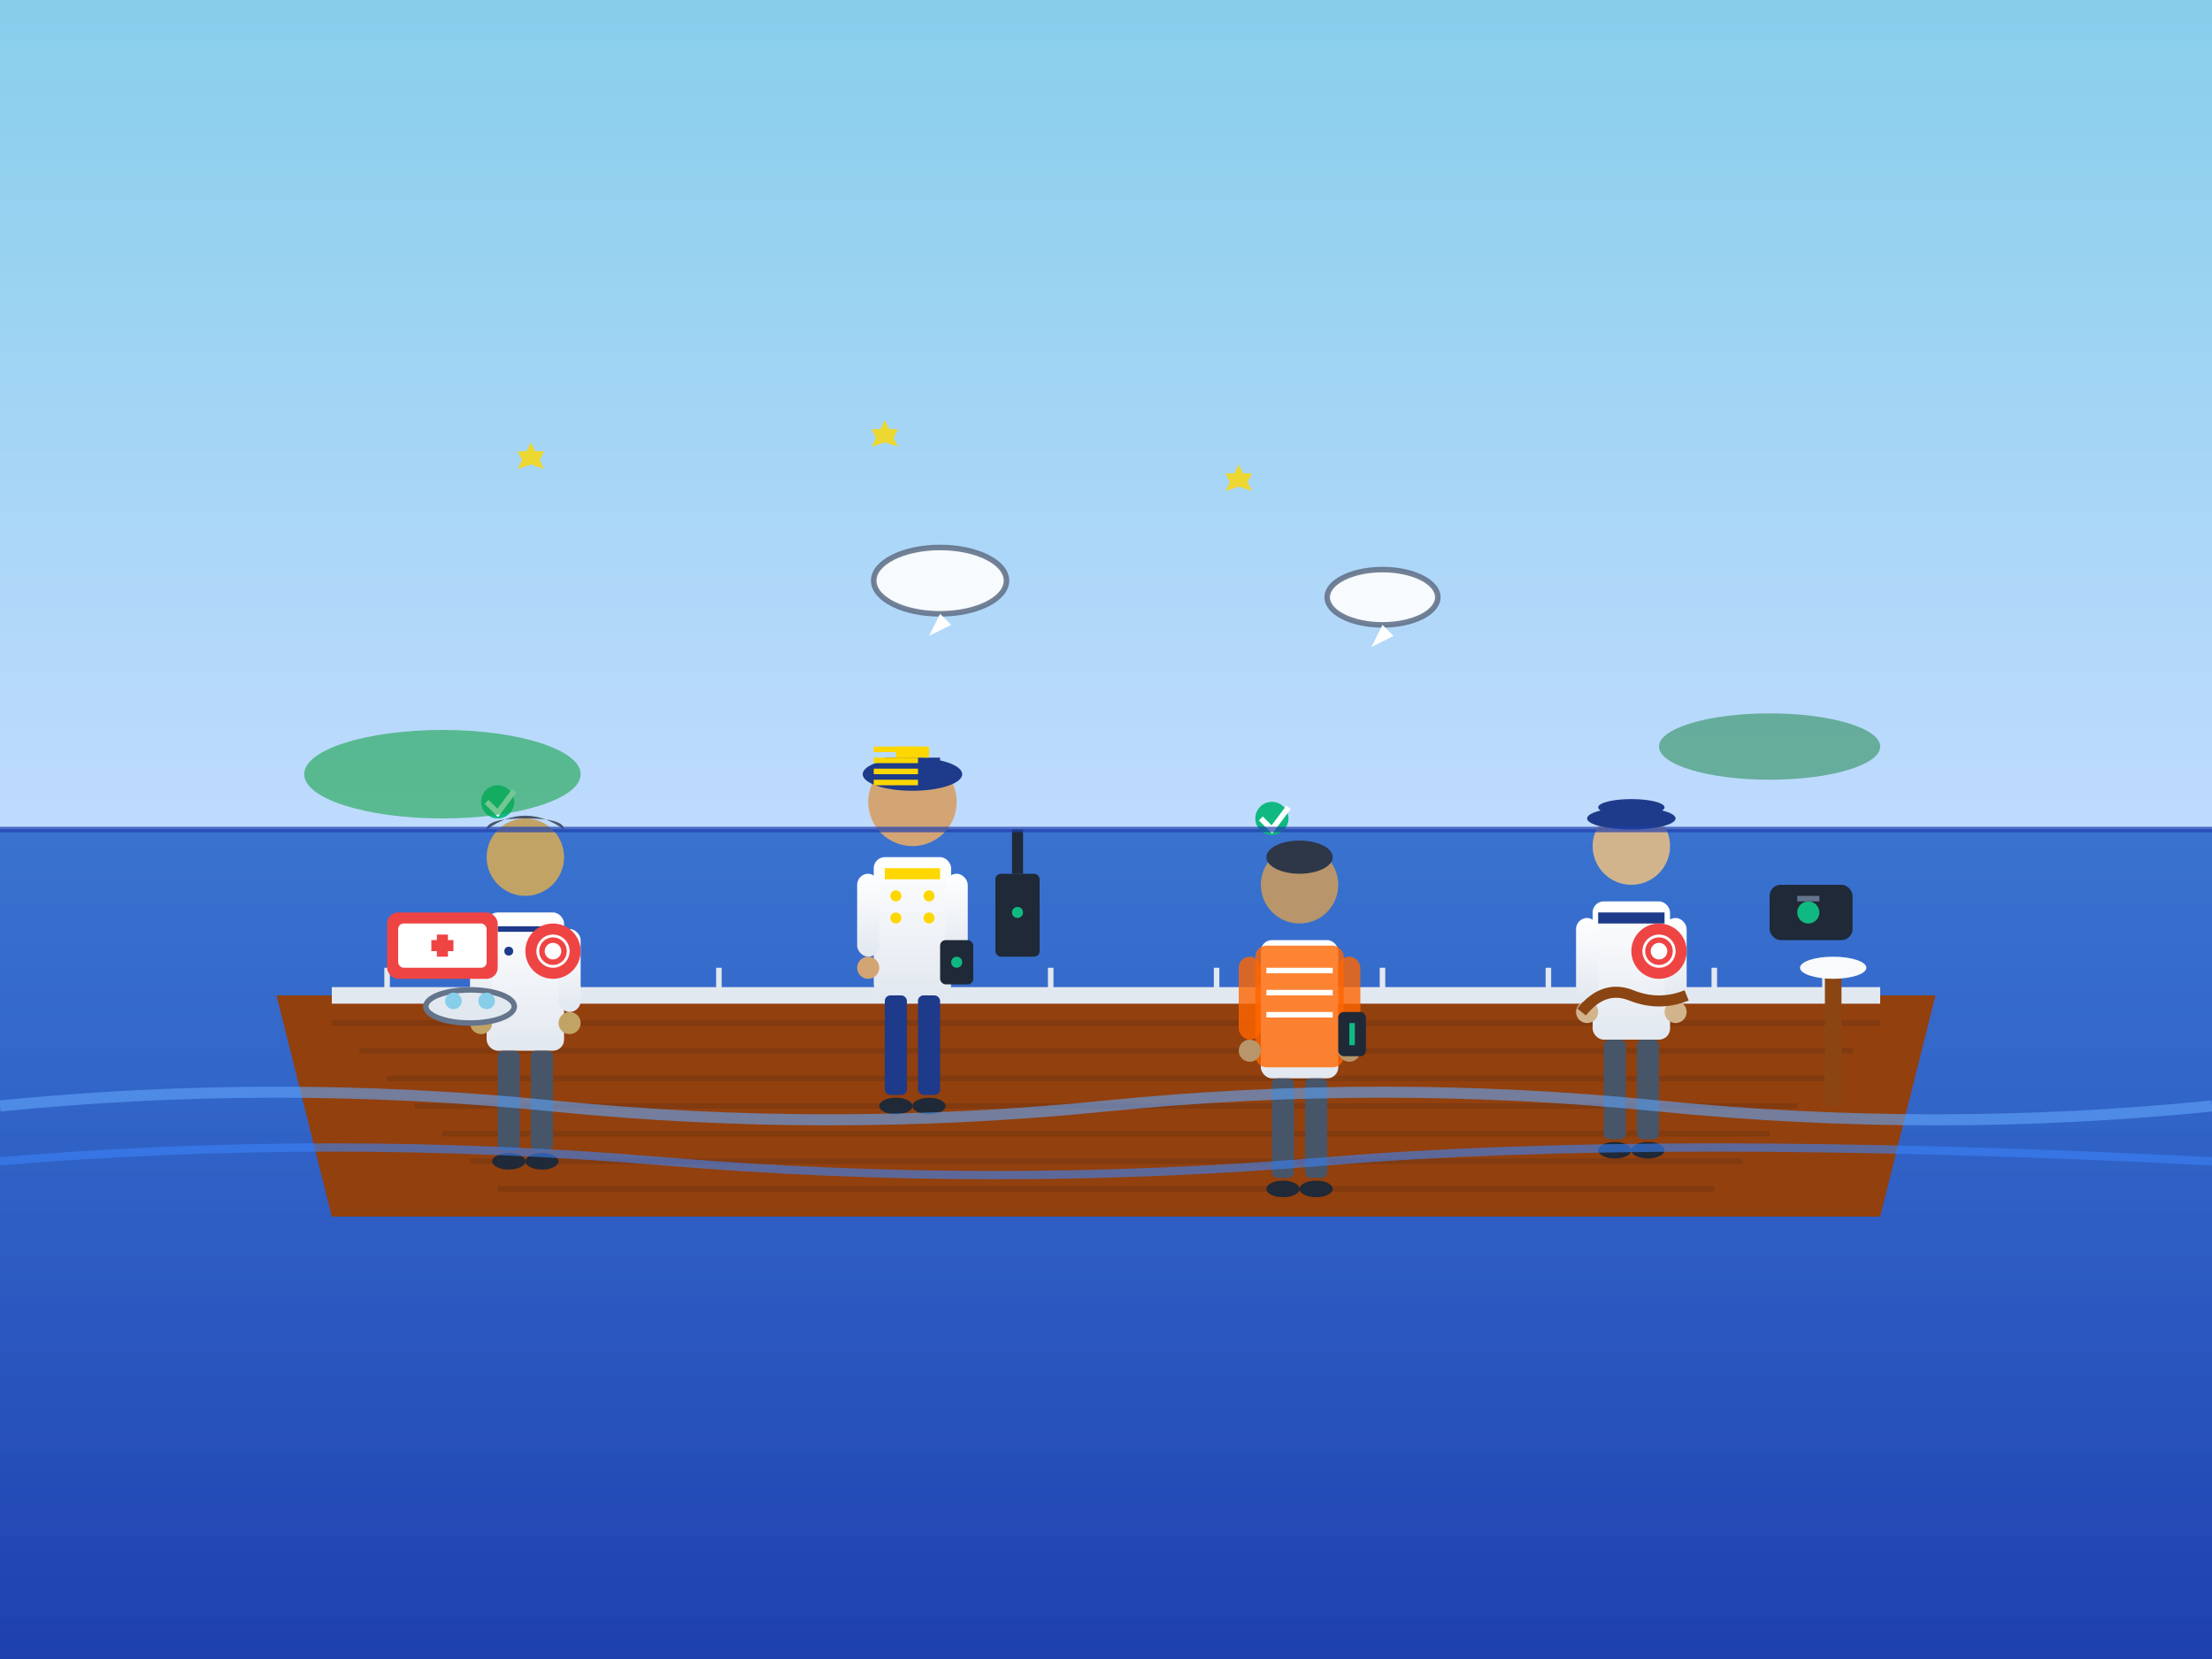 <svg width="400" height="300" viewBox="0 0 400 300" fill="none" xmlns="http://www.w3.org/2000/svg">
  <rect x="0" y="0" width="400" height="300" fill="#333333" stroke="none"/>
  <defs>
    <linearGradient id="skyGradient" x1="0%" y1="0%" x2="0%" y2="100%">
      <stop offset="0%" style="stop-color:#87ceeb;stop-opacity:1" />
      <stop offset="100%" style="stop-color:#bfdbfe;stop-opacity:1" />
    </linearGradient>
    <linearGradient id="waterGradient" x1="0%" y1="0%" x2="0%" y2="100%">
      <stop offset="0%" style="stop-color:#3b82f6;stop-opacity:0.8" />
      <stop offset="100%" style="stop-color:#1e40af;stop-opacity:1" />
    </linearGradient>
    <linearGradient id="uniformGradient" x1="0%" y1="0%" x2="0%" y2="100%">
      <stop offset="0%" style="stop-color:#ffffff;stop-opacity:1" />
      <stop offset="100%" style="stop-color:#e2e8f0;stop-opacity:1" />
    </linearGradient>
  </defs>
  
  <!-- Background -->
  <rect width="400" height="150" fill="url(#skyGradient)"/>
  <rect y="150" width="400" height="150" fill="url(#waterGradient)"/>
  
  <!-- Yacht Deck -->
  <path d="M50 180 L350 180 L340 220 L60 220 Z" fill="#92400e"/>
  
  <!-- Deck Details -->
  <g stroke="#78350f" stroke-width="1" opacity="0.6">
    <line x1="60" y1="185" x2="340" y2="185"/>
    <line x1="65" y1="190" x2="335" y2="190"/>
    <line x1="70" y1="195" x2="330" y2="195"/>
    <line x1="75" y1="200" x2="325" y2="200"/>
    <line x1="80" y1="205" x2="320" y2="205"/>
    <line x1="85" y1="210" x2="315" y2="210"/>
    <line x1="90" y1="215" x2="310" y2="215"/>
  </g>
  
  <!-- Yacht Railings -->
  <line x1="60" y1="180" x2="340" y2="180" stroke="#e2e8f0" stroke-width="3"/>
  <g stroke="#e2e8f0" stroke-width="1">
    <line x1="70" y1="180" x2="70" y2="175"/>
    <line x1="100" y1="180" x2="100" y2="175"/>
    <line x1="130" y1="180" x2="130" y2="175"/>
    <line x1="160" y1="180" x2="160" y2="175"/>
    <line x1="190" y1="180" x2="190" y2="175"/>
    <line x1="220" y1="180" x2="220" y2="175"/>
    <line x1="250" y1="180" x2="250" y2="175"/>
    <line x1="280" y1="180" x2="280" y2="175"/>
    <line x1="310" y1="180" x2="310" y2="175"/>
    <line x1="330" y1="180" x2="330" y2="175"/>
  </g>
  
  <!-- Captain - Professional and Experienced -->
  <g transform="translate(150, 120)">
    <!-- Captain's Body -->
    <rect x="8" y="35" width="14" height="25" fill="url(#uniformGradient)" rx="2"/>
    
    <!-- Captain's Head -->
    <circle cx="15" cy="25" r="8" fill="#d4a574"/>
    
    <!-- Captain's Hat -->
    <ellipse cx="15" cy="20" rx="9" ry="3" fill="#1e3a8a"/>
    <rect x="10" y="17" width="10" height="4" fill="#1e3a8a"/>
    <rect x="12" y="15" width="6" height="2" fill="#ffd700"/>
    
    <!-- Captain's Uniform Details -->
    <rect x="10" y="37" width="10" height="2" fill="#ffd700"/>
    <circle cx="12" cy="42" r="1" fill="#ffd700"/>
    <circle cx="18" cy="42" r="1" fill="#ffd700"/>
    <circle cx="12" cy="46" r="1" fill="#ffd700"/>
    <circle cx="18" cy="46" r="1" fill="#ffd700"/>
    
    <!-- Captain's Arms -->
    <rect x="5" y="38" width="4" height="15" fill="url(#uniformGradient)" rx="2"/>
    <rect x="21" y="38" width="4" height="15" fill="url(#uniformGradient)" rx="2"/>
    
    <!-- Captain's Hands -->
    <circle cx="7" cy="55" r="2" fill="#d4a574"/>
    <circle cx="23" cy="55" r="2" fill="#d4a574"/>
    
    <!-- Captain's Legs -->
    <rect x="10" y="60" width="4" height="18" fill="#1e3a8a" rx="1"/>
    <rect x="16" y="60" width="4" height="18" fill="#1e3a8a" rx="1"/>
    
    <!-- Captain's Shoes -->
    <ellipse cx="12" cy="80" rx="3" ry="1.5" fill="#1f2937"/>
    <ellipse cx="18" cy="80" rx="3" ry="1.5" fill="#1f2937"/>
    
    <!-- Captain holding navigation equipment -->
    <rect x="20" y="50" width="6" height="8" fill="#1f2937" rx="1"/>
    <circle cx="23" cy="54" r="1" fill="#10b981"/>
  </g>
  
  <!-- First Crew Member - Hospitality Staff -->
  <g transform="translate(80, 130)">
    <!-- Crew Body -->
    <rect x="8" y="35" width="14" height="25" fill="url(#uniformGradient)" rx="2"/>
    
    <!-- Crew Head -->
    <circle cx="15" cy="25" r="7" fill="#c2a366"/>
    
    <!-- Hair -->
    <path d="M8 20 Q15 15 22 20 Q22 18 15 18 Q8 18 8 20" fill="#4a5568"/>
    
    <!-- Uniform Details -->
    <line x1="10" y1="38" x2="20" y2="38" stroke="#1e3a8a" stroke-width="1"/>
    <circle cx="12" cy="42" r="0.8" fill="#1e3a8a"/>
    <circle cx="18" cy="42" r="0.8" fill="#1e3a8a"/>
    
    <!-- Arms -->
    <rect x="5" y="38" width="4" height="15" fill="url(#uniformGradient)" rx="2"/>
    <rect x="21" y="38" width="4" height="15" fill="url(#uniformGradient)" rx="2"/>
    
    <!-- Hands -->
    <circle cx="7" cy="55" r="2" fill="#c2a366"/>
    <circle cx="23" cy="55" r="2" fill="#c2a366"/>
    
    <!-- Legs -->
    <rect x="10" y="60" width="4" height="18" fill="#475569" rx="1"/>
    <rect x="16" y="60" width="4" height="18" fill="#475569" rx="1"/>
    
    <!-- Shoes -->
    <ellipse cx="12" cy="80" rx="3" ry="1.5" fill="#1f2937"/>
    <ellipse cx="18" cy="80" rx="3" ry="1.5" fill="#1f2937"/>
    
    <!-- Carrying refreshment tray -->
    <ellipse cx="5" cy="52" rx="8" ry="3" fill="#e2e8f0" stroke="#64748b" stroke-width="1"/>
    <circle cx="2" cy="51" r="1.5" fill="#87ceeb"/>
    <circle cx="8" cy="51" r="1.5" fill="#87ceeb"/>
  </g>
  
  <!-- Second Crew Member - Safety Officer -->
  <g transform="translate(220, 135)">
    <!-- Crew Body -->
    <rect x="8" y="35" width="14" height="25" fill="url(#uniformGradient)" rx="2"/>
    
    <!-- Crew Head -->
    <circle cx="15" cy="25" r="7" fill="#b8956a"/>
    
    <!-- Hair -->
    <ellipse cx="15" cy="20" rx="6" ry="3" fill="#2d3748"/>
    
    <!-- Safety Vest -->
    <rect x="7" y="36" width="16" height="22" fill="#ff6600" opacity="0.8" rx="2"/>
    <rect x="9" y="40" width="12" height="1" fill="white"/>
    <rect x="9" y="44" width="12" height="1" fill="white"/>
    <rect x="9" y="48" width="12" height="1" fill="white"/>
    
    <!-- Arms -->
    <rect x="4" y="38" width="4" height="15" fill="#ff6600" opacity="0.8" rx="2"/>
    <rect x="22" y="38" width="4" height="15" fill="#ff6600" opacity="0.8" rx="2"/>
    
    <!-- Hands -->
    <circle cx="6" cy="55" r="2" fill="#b8956a"/>
    <circle cx="24" cy="55" r="2" fill="#b8956a"/>
    
    <!-- Legs -->
    <rect x="10" y="60" width="4" height="18" fill="#475569" rx="1"/>
    <rect x="16" y="60" width="4" height="18" fill="#475569" rx="1"/>
    
    <!-- Shoes -->
    <ellipse cx="12" cy="80" rx="3" ry="1.5" fill="#1f2937"/>
    <ellipse cx="18" cy="80" rx="3" ry="1.5" fill="#1f2937"/>
    
    <!-- Safety Equipment -->
    <rect x="22" y="48" width="5" height="8" fill="#1f2937" rx="1"/>
    <line x1="24.5" y1="50" x2="24.5" y2="54" stroke="#10b981" stroke-width="1"/>
  </g>
  
  <!-- Third Crew Member - Deck Hand -->
  <g transform="translate(280, 128)">
    <!-- Crew Body -->
    <rect x="8" y="35" width="14" height="25" fill="url(#uniformGradient)" rx="2"/>
    
    <!-- Crew Head -->
    <circle cx="15" cy="25" r="7" fill="#d2b48c"/>
    
    <!-- Cap -->
    <ellipse cx="15" cy="20" rx="8" ry="2" fill="#1e3a8a"/>
    <ellipse cx="15" cy="18" rx="6" ry="1.5" fill="#1e3a8a"/>
    
    <!-- Uniform -->
    <rect x="9" y="37" width="12" height="2" fill="#1e3a8a"/>
    
    <!-- Arms -->
    <rect x="5" y="38" width="4" height="15" fill="url(#uniformGradient)" rx="2"/>
    <rect x="21" y="38" width="4" height="15" fill="url(#uniformGradient)" rx="2"/>
    
    <!-- Hands -->
    <circle cx="7" cy="55" r="2" fill="#d2b48c"/>
    <circle cx="23" cy="55" r="2" fill="#d2b48c"/>
    
    <!-- Legs -->
    <rect x="10" y="60" width="4" height="18" fill="#475569" rx="1"/>
    <rect x="16" y="60" width="4" height="18" fill="#475569" rx="1"/>
    
    <!-- Shoes -->
    <ellipse cx="12" cy="80" rx="3" ry="1.5" fill="#1f2937"/>
    <ellipse cx="18" cy="80" rx="3" ry="1.5" fill="#1f2937"/>
    
    <!-- Holding rope/line -->
    <path d="M6 55 Q10 50 15 52 Q20 54 25 52" stroke="#8b4513" stroke-width="2" fill="none"/>
  </g>
  
  <!-- Yacht Equipment and Professional Tools -->
  <g>
    <!-- Navigation Equipment -->
    <rect x="320" y="160" width="15" height="10" fill="#1f2937" rx="2"/>
    <circle cx="327" cy="165" r="2" fill="#10b981"/>
    <rect x="325" y="162" width="4" height="1" fill="#64748b"/>
    
    <!-- Safety Equipment Box -->
    <rect x="70" y="165" width="20" height="12" fill="#ef4444" rx="2"/>
    <rect x="72" y="167" width="16" height="8" fill="white" rx="1"/>
    <g stroke="#ef4444" stroke-width="2">
      <line x1="80" y1="169" x2="80" y2="173"/>
      <line x1="78" y1="171" x2="82" y2="171"/>
    </g>
    
    <!-- Communication Radio -->
    <rect x="180" y="158" width="8" height="15" fill="#1f2937" rx="1"/>
    <line x1="184" y1="158" x2="184" y2="150" stroke="#1f2937" stroke-width="2"/>
    <circle cx="184" cy="165" r="1" fill="#10b981"/>
  </g>
  
  <!-- Professional Actions and Teamwork -->
  <g>
    <!-- Speech/Communication bubbles showing coordination -->
    <ellipse cx="170" cy="105" rx="12" ry="6" fill="white" stroke="#64748b" stroke-width="1" opacity="0.9"/>
    <path d="M170 111 L168 115 L172 113 Z" fill="white"/>
    
    <ellipse cx="250" cy="108" rx="10" ry="5" fill="white" stroke="#64748b" stroke-width="1" opacity="0.9"/>
    <path d="M250 113 L248 117 L252 115 Z" fill="white"/>
  </g>
  
  <!-- Professional Certifications/Badges -->
  <g>
    <!-- Captain's Stripes -->
    <rect x="158" y="135" width="8" height="1" fill="#ffd700"/>
    <rect x="158" y="137" width="8" height="1" fill="#ffd700"/>
    <rect x="158" y="139" width="8" height="1" fill="#ffd700"/>
    <rect x="158" y="141" width="8" height="1" fill="#ffd700"/>
    
    <!-- Service Excellence Indicators -->
    <circle cx="90" cy="145" r="3" fill="#10b981"/>
    <path d="M88 145 L90 147 L93 143" stroke="white" stroke-width="1" fill="none"/>
    
    <circle cx="230" cy="148" r="3" fill="#10b981"/>
    <path d="M228 148 L230 150 L233 146" stroke="white" stroke-width="1" fill="none"/>
  </g>
  
  <!-- Water Activity in Background -->
  <g opacity="0.6">
    <path d="M0 200 Q50 195 100 200 T200 200 T300 200 T400 200" stroke="#60a5fa" stroke-width="2" fill="none"/>
    <path d="M0 210 Q60 205 120 210 T240 210 T400 210" stroke="#3b82f6" stroke-width="1.5" fill="none"/>
  </g>
  
  <!-- Professional Equipment Details -->
  <g>
    <!-- Life preservers mounted on railings -->
    <circle cx="100" cy="172" r="4" fill="white" stroke="#ef4444" stroke-width="2"/>
    <circle cx="100" cy="172" r="2" fill="none" stroke="#ef4444" stroke-width="1"/>
    
    <circle cx="300" cy="172" r="4" fill="white" stroke="#ef4444" stroke-width="2"/>
    <circle cx="300" cy="172" r="2" fill="none" stroke="#ef4444" stroke-width="1"/>
    
    <!-- Professional cleaning equipment -->
    <rect x="330" y="175" width="3" height="25" fill="#8b4513"/>
    <ellipse cx="331.5" cy="175" rx="6" ry="2" fill="#f8fafc"/>
  </g>
  
  <!-- Professional Service Indicators -->
  <g fill="#ffd700" opacity="0.8">
    <!-- Excellence stars -->
    <polygon points="120,100 121,102 123,102 122,104 123,106 120,105 117,106 118,104 117,102 119,102" transform="scale(0.8)"/>
    <polygon points="200,95 201,97 203,97 202,99 203,101 200,100 197,101 198,99 197,97 199,97" transform="scale(0.8)"/>
    <polygon points="280,105 281,107 283,107 282,109 283,111 280,110 277,111 278,109 277,107 279,107" transform="scale(0.8)"/>
  </g>
  
  <!-- Horizon and Professional Environment -->
  <line x1="0" y1="150" x2="400" y2="150" stroke="#1e40af" stroke-width="1" opacity="0.7"/>
  
  <!-- Distant Islands -->
  <ellipse cx="80" cy="140" rx="25" ry="8" fill="#16a34a" opacity="0.6"/>
  <ellipse cx="320" cy="135" rx="20" ry="6" fill="#15803d" opacity="0.5"/>
</svg>
